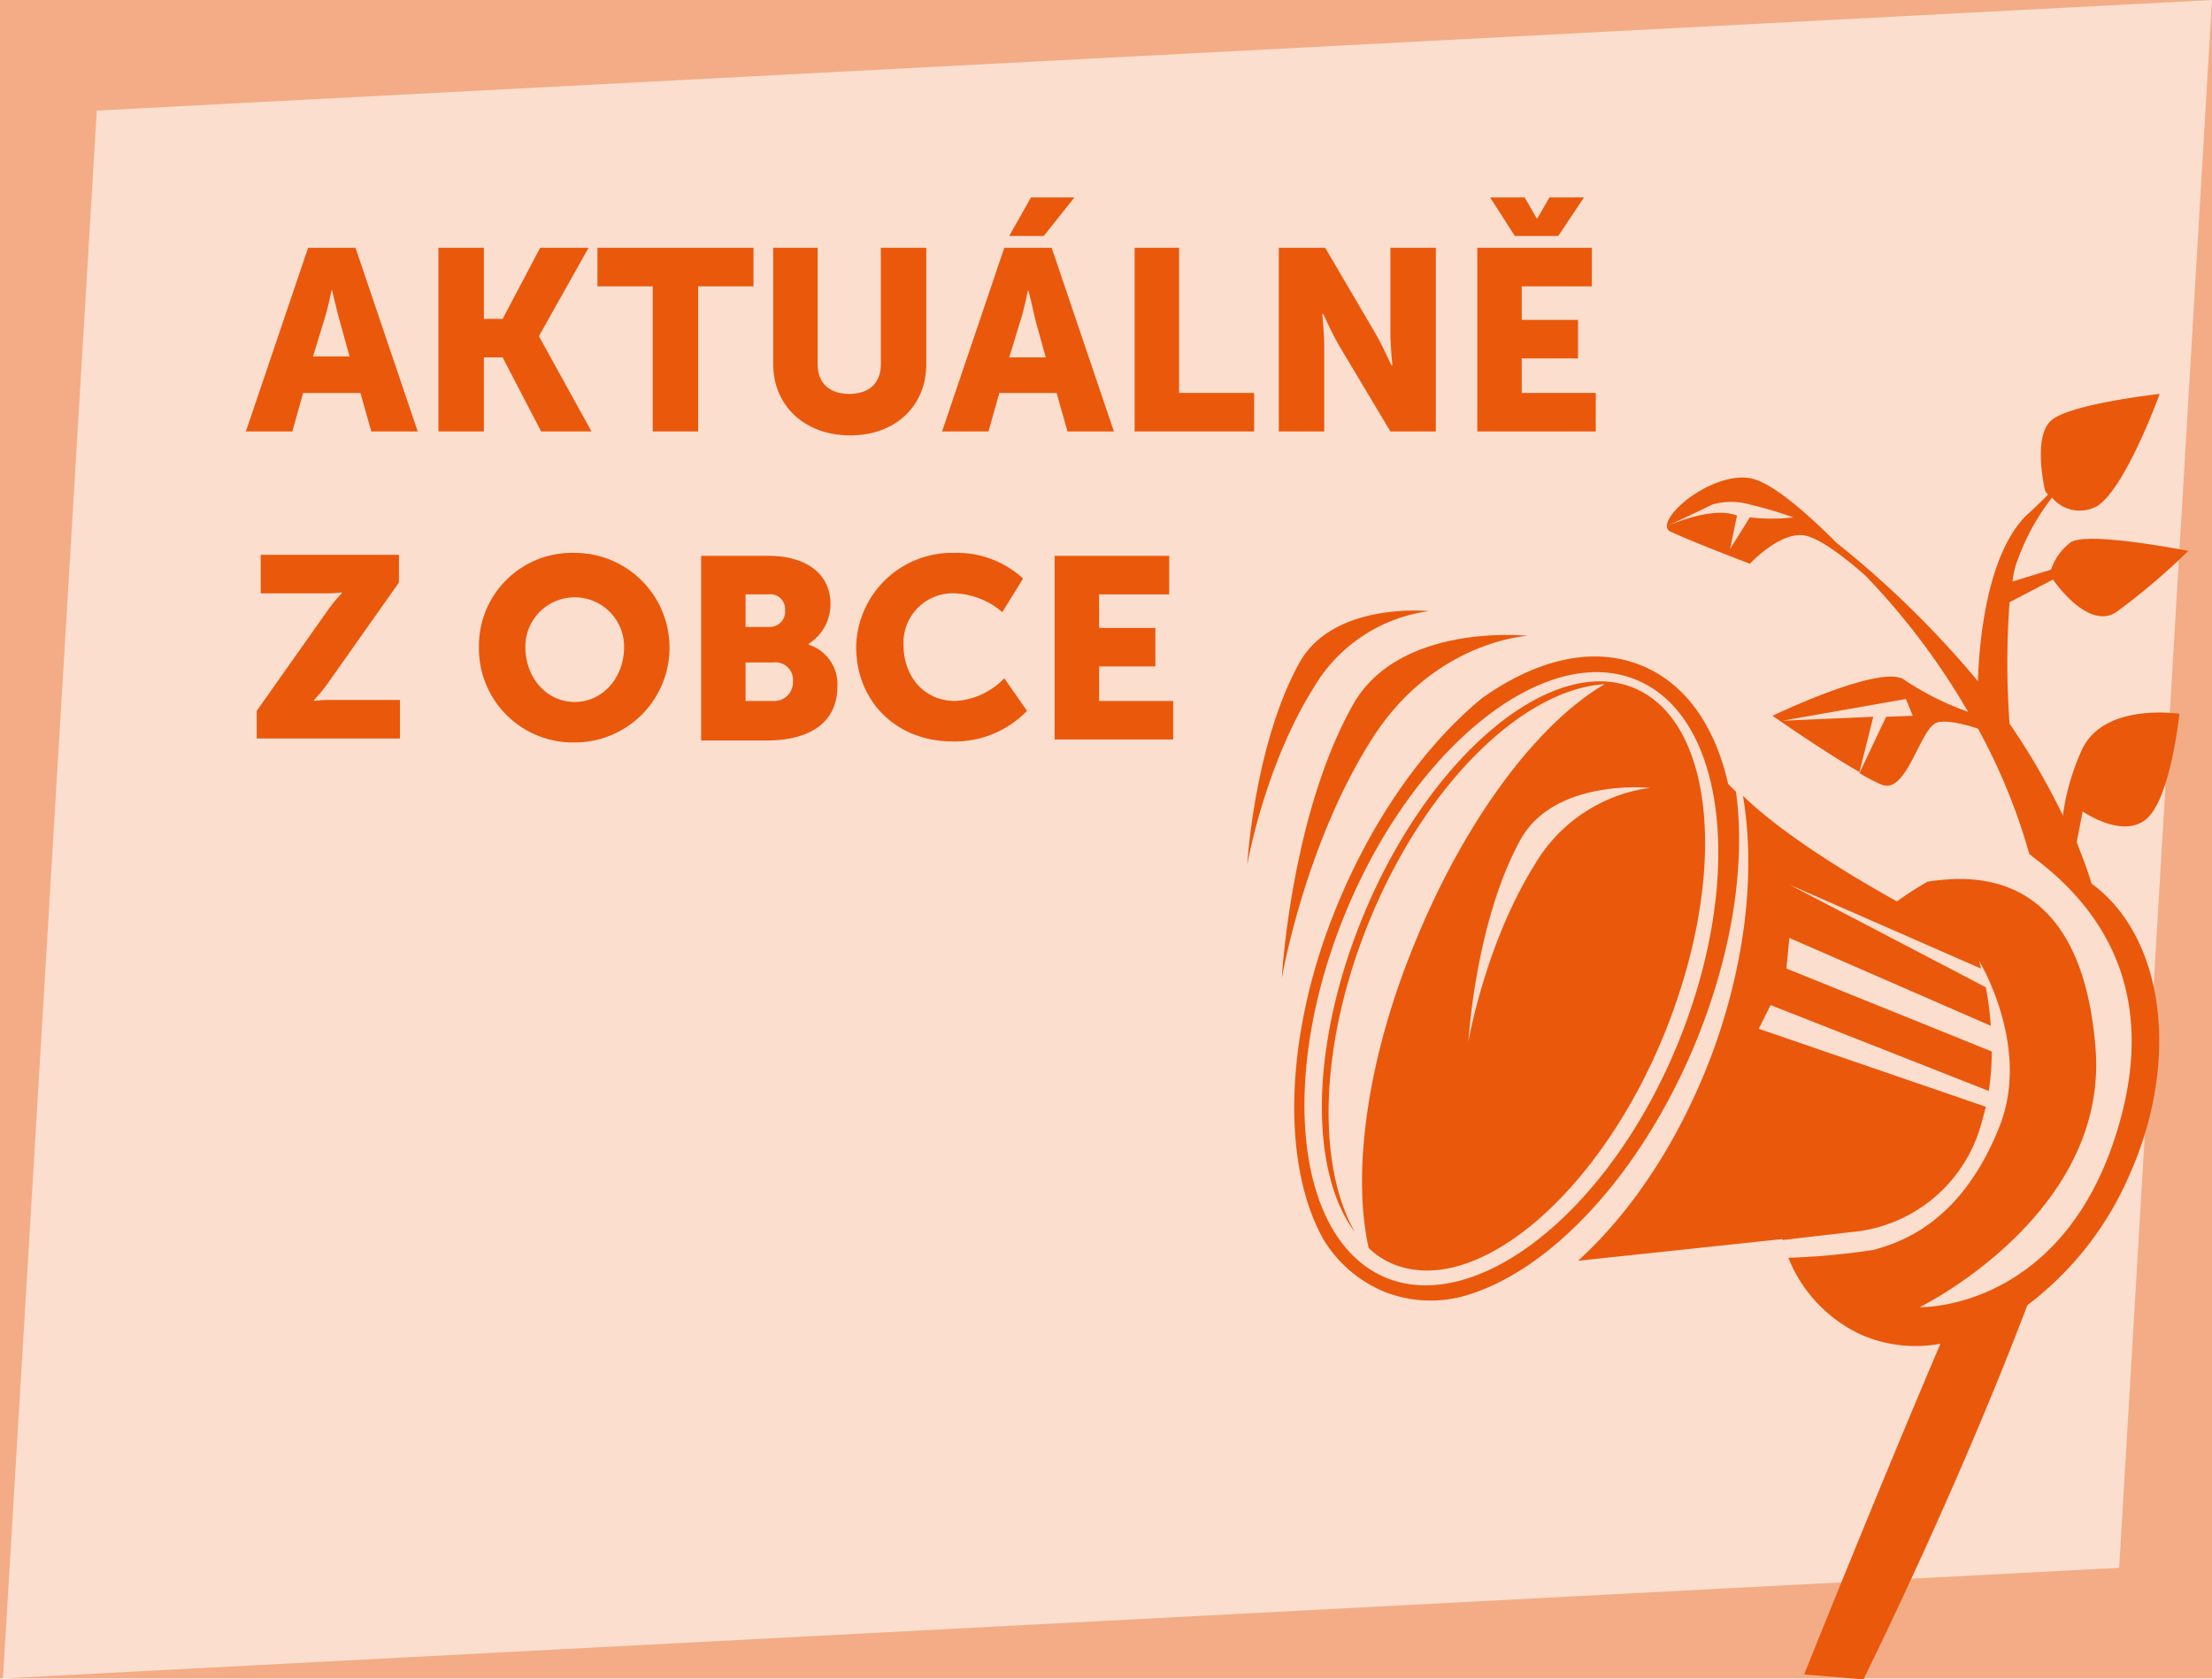 <svg id="Vrstva_1" data-name="Vrstva 1" xmlns="http://www.w3.org/2000/svg" viewBox="0 0 224 170.1"><defs><style>.cls-1{fill:#fbdece;}.cls-2{fill:#f4ac86;}.cls-3{fill:#ea580c;}</style></defs><title>promo-aktualne-z-obce</title><polyline class="cls-1" points="0 0 224 0 224 170 0 170 0 0"/><path class="cls-2" d="M0,170V0H224V170H0Zm214.6-11.2L224,0,9.8,11.2.3,170Z"/><path class="cls-3" d="M137,71.4c-6.3,11.2-7.2,27.7-7.2,27.7s2.3-13.5,9.1-24.2c6.3-10,15.8-10.5,15.8-10.5S141.7,63,137,71.4Zm7.7-9.5s-9.6-1-13.1,5.2c-4.6,8.3-5.3,20.5-5.3,20.5s1.7-9.9,6.7-17.9A16,16,0,0,1,144.7,61.9Zm20.8,7.8c-8.3-3.5-20.6,6.7-27.3,22.7-5.5,13.1-5.7,26.1-1,32.4-3.9-6.9-3.6-19.2,1.5-31.6,5.7-13.9,15.6-23.4,23.8-23.9-6.7,3.9-14,13.5-19.1,25.9-5,12-6.5,23.6-4.8,31.2A7.76,7.76,0,0,0,141,128c8.3,3.5,20.6-6.7,27.3-22.7C175.1,89,173.8,73.2,165.5,69.7ZM155.4,87.6c-5,8-6.7,17.9-6.7,17.9s.7-12.2,5.3-20.5c3.5-6.2,13.1-5.2,13.1-5.2A16,16,0,0,0,155.4,87.6Zm16.1,18.5c3.9-9.3,5.3-18.5,4.3-25.9l-.8-.8c-1.3-5.8-4.3-10.2-8.8-12-4.9-2-10.6-.6-16.1,3.3-5.5,4.5-10.7,11.6-14.4,20.3-5.7,13.4-6,26.8-1.7,34.5a13,13,0,0,0,6.1,5.3,12.68,12.68,0,0,0,8.4.4C156.9,128.7,165.9,119.3,171.5,106.1Zm-31.2,23.3c-9.2-3.9-10.9-20.6-3.9-37.3S156.6,65,165.8,68.9s10.9,20.6,3.9,37.3S149.5,133.2,140.3,129.4Zm77-46.4c2.5-2,3.4-10.7,3.4-10.7s-7.7-1.2-9.9,3.7a23.56,23.56,0,0,0-1.9,6.6,70.6,70.6,0,0,0-5.4-9.3,83.64,83.64,0,0,1,0-12.3l4.4-2.3s3.5,5.2,6.4,3.3a66.17,66.17,0,0,0,7.3-6.2s-10.6-2.1-12-.8a5.73,5.73,0,0,0-1.9,2.7l-3.9,1.2a8.44,8.44,0,0,1,.6-2.4,22.75,22.75,0,0,1,3.4-6.1,3.64,3.64,0,0,0,4.5.9c2.9-1.7,6.4-11.4,6.4-11.4s-9.1,1-11,2.7-.6,7.1-.6,7.1a1.73,1.73,0,0,0,.3.4c-.7.7-1.4,1.4-2.2,2.1-4.1,4.1-4.8,13.2-4.9,16.8A98.74,98.74,0,0,0,186,55c-3-3-6.8-6.4-9-6.6-3.5-.4-8.2,3.2-8.2,4.9,1-.5,3-1.4,4.6-2.2a6.91,6.91,0,0,1,3.8,0,42.2,42.2,0,0,1,4.4,1.3,18.83,18.83,0,0,1-4.4,0l-2,3.2.7-3.4c-.1,0-.3-.1-.4-.1-2-.6-5.4.6-6.7,1.2a.63.63,0,0,0,.5.6c2.1,1,7.9,3.2,7.9,3.2s2.8-3,5.2-2.9c1.6,0,4.7,2.5,6.5,4.1a71.37,71.37,0,0,1,10.4,13.8,29.18,29.18,0,0,1-6.4-3.2c-2.2-1.8-13.4,3.6-13.4,3.6s5.3,3.7,8.8,5.7l1.4-5.6-9.2.4L193,70.8l.7,1.7-2.7.1-2.7,5.7a17.42,17.42,0,0,0,2.3,1.2c2.5.9,3.8-5.6,5.5-6.3.9-.3,2.7.1,4.2.6a60.32,60.32,0,0,1,5.2,12.7c.2.1.3.3.5.4,10.9,8.2,11.6,19,7.7,29.7-6,16.2-19.3,15.8-19.3,15.8s19.2-9.4,17.8-26.3c-1.5-18.6-12.9-17.4-17-16.8a32.84,32.84,0,0,0-3.1,2c-5.6-3.1-11.9-7.1-15.6-10.7,1.3,7.6.3,17.1-3.3,26.6-3.3,8.6-8.1,15.7-13.4,20.5l20.7-2.2v.1l6.9-.8a15,15,0,0,0,13.1-10.5c.2-.7.4-1.4.6-2.2l-23-7.9,1.2-2.4,22.1,8.7a28,28,0,0,0,.3-4l-20.8-8.4.3-3.1,20.4,8.9a34.19,34.19,0,0,0-.5-3.9L181.2,89.6l19.4,8.5a7.35,7.35,0,0,0-.2-.8s5.4,8.8,2,17c-3.8,9.4-9.7,11.5-12.7,12.3a72.21,72.21,0,0,1-8.6.8,14.5,14.5,0,0,0,7.4,7.8,13.7,13.7,0,0,0,8,.9c-6.6,15.5-13.8,33.5-13.8,33.5l6,.5s9.4-18.9,16.6-37.9a32.78,32.78,0,0,0,10.3-13.1c5.3-11.8,3.5-24.3-3.8-29.6-.4-1.4-1-2.9-1.5-4.2l.6-3.1C210.4,81.8,214.7,85.1,217.3,83Z"/><path class="cls-3" d="M36.5,39.8H30.7l-1.1,3.9H24.9l6.3-18.6H36l6.3,18.6H37.6ZM33.6,29.3s-.4,2-.8,3.2l-1.1,3.6h3.7l-1-3.6c-.3-1.1-.8-3.2-.8-3.2Z"/><path class="cls-3" d="M44.4,25.1H49v7.2h1.9l3.8-7.2h4.9l-5,8.9v.1l5.3,9.6H54.8l-3.9-7.5H49v7.5H44.4Z"/><path class="cls-3" d="M66.1,29H60.5V25.1H76.3V29H70.7V43.7H66.1Z"/><path class="cls-3" d="M78.3,25.1h4.5V36.9c0,2,1.3,3,3.2,3s3.2-1,3.2-3V25.1h4.6V36.9c0,4.2-3.1,7.2-7.7,7.2s-7.8-3-7.8-7.2Z"/><path class="cls-3" d="M114.9,25.1h4.5V39.8H127v3.9H114.9Z"/><path class="cls-3" d="M129.6,25.1h4.6l5.1,8.7c.7,1.2,1.6,3.2,1.6,3.2h.1s-.2-2-.2-3.2V25.1h4.6V43.7h-4.6L135.6,35c-.7-1.2-1.6-3.2-1.6-3.2h-.1s.2,2,.2,3.2v8.7h-4.6V25.1Z"/><path class="cls-3" d="M149.6,25.1h11.6V29h-7.1v3.4h5.7v3.9h-5.7v3.5h7.5v3.9h-12Zm1.3-5.1h3.5l1.2,2.1h.1l1.2-2.1h3.5l-2.6,3.9h-4.4Z"/><path class="cls-3" d="M26,72l7.2-10.2a15.57,15.57,0,0,1,1.4-1.7V60a9.44,9.44,0,0,1-1.4.1H26.4V56.2h14V59L33.2,69.2a15.57,15.57,0,0,1-1.4,1.7V71a9.44,9.44,0,0,1,1.4-.1h7.3v3.9H26Z"/><path class="cls-3" d="M58.2,56a9.6,9.6,0,1,1,0,19.2,9.52,9.52,0,0,1-9.7-9.7A9.42,9.42,0,0,1,58.2,56Zm0,15.1c2.8,0,5-2.4,5-5.6a5,5,0,1,0-10,0C53.2,68.7,55.4,71.1,58.2,71.1Z"/><path class="cls-3" d="M71,56.3h6.8c3.7,0,6.3,1.7,6.3,4.9a4.73,4.73,0,0,1-2.2,4v.1a4.2,4.2,0,0,1,2.9,4.2c0,4.1-3.4,5.5-7.1,5.5H71Zm6.9,7.2a1.55,1.55,0,0,0,1.6-1.7,1.5,1.5,0,0,0-1.7-1.6H75.5v3.3Zm.4,7.5a1.89,1.89,0,0,0,2-2,1.77,1.77,0,0,0-2-1.9H75.5V71Z"/><path class="cls-3" d="M96.6,56a9.86,9.86,0,0,1,7,2.6L101.5,62a7.91,7.91,0,0,0-4.7-1.9,5,5,0,0,0-5.3,5.3c0,2.8,1.8,5.6,5.3,5.6a7.48,7.48,0,0,0,4.9-2.3L104,72a10.17,10.17,0,0,1-7.5,3.1c-5.8,0-9.8-4.1-9.8-9.6A9.71,9.71,0,0,1,96.6,56Z"/><path class="cls-3" d="M106.8,56.3h11.6v3.9h-7.1v3.4H117v3.9h-5.7V71h7.5v3.9h-12Z"/><path class="cls-3" d="M107,39.8h-5.8l-1.1,3.9H95.4l6.3-18.6h4.8l6.3,18.6h-4.7ZM104.4,20h4.4l-3.1,3.9h-3.5Zm-.3,9.4s-.4,2-.8,3.2l-1.1,3.6h3.7l-1-3.6c-.3-1.2-.7-3.2-.8-3.2Z"/></svg>